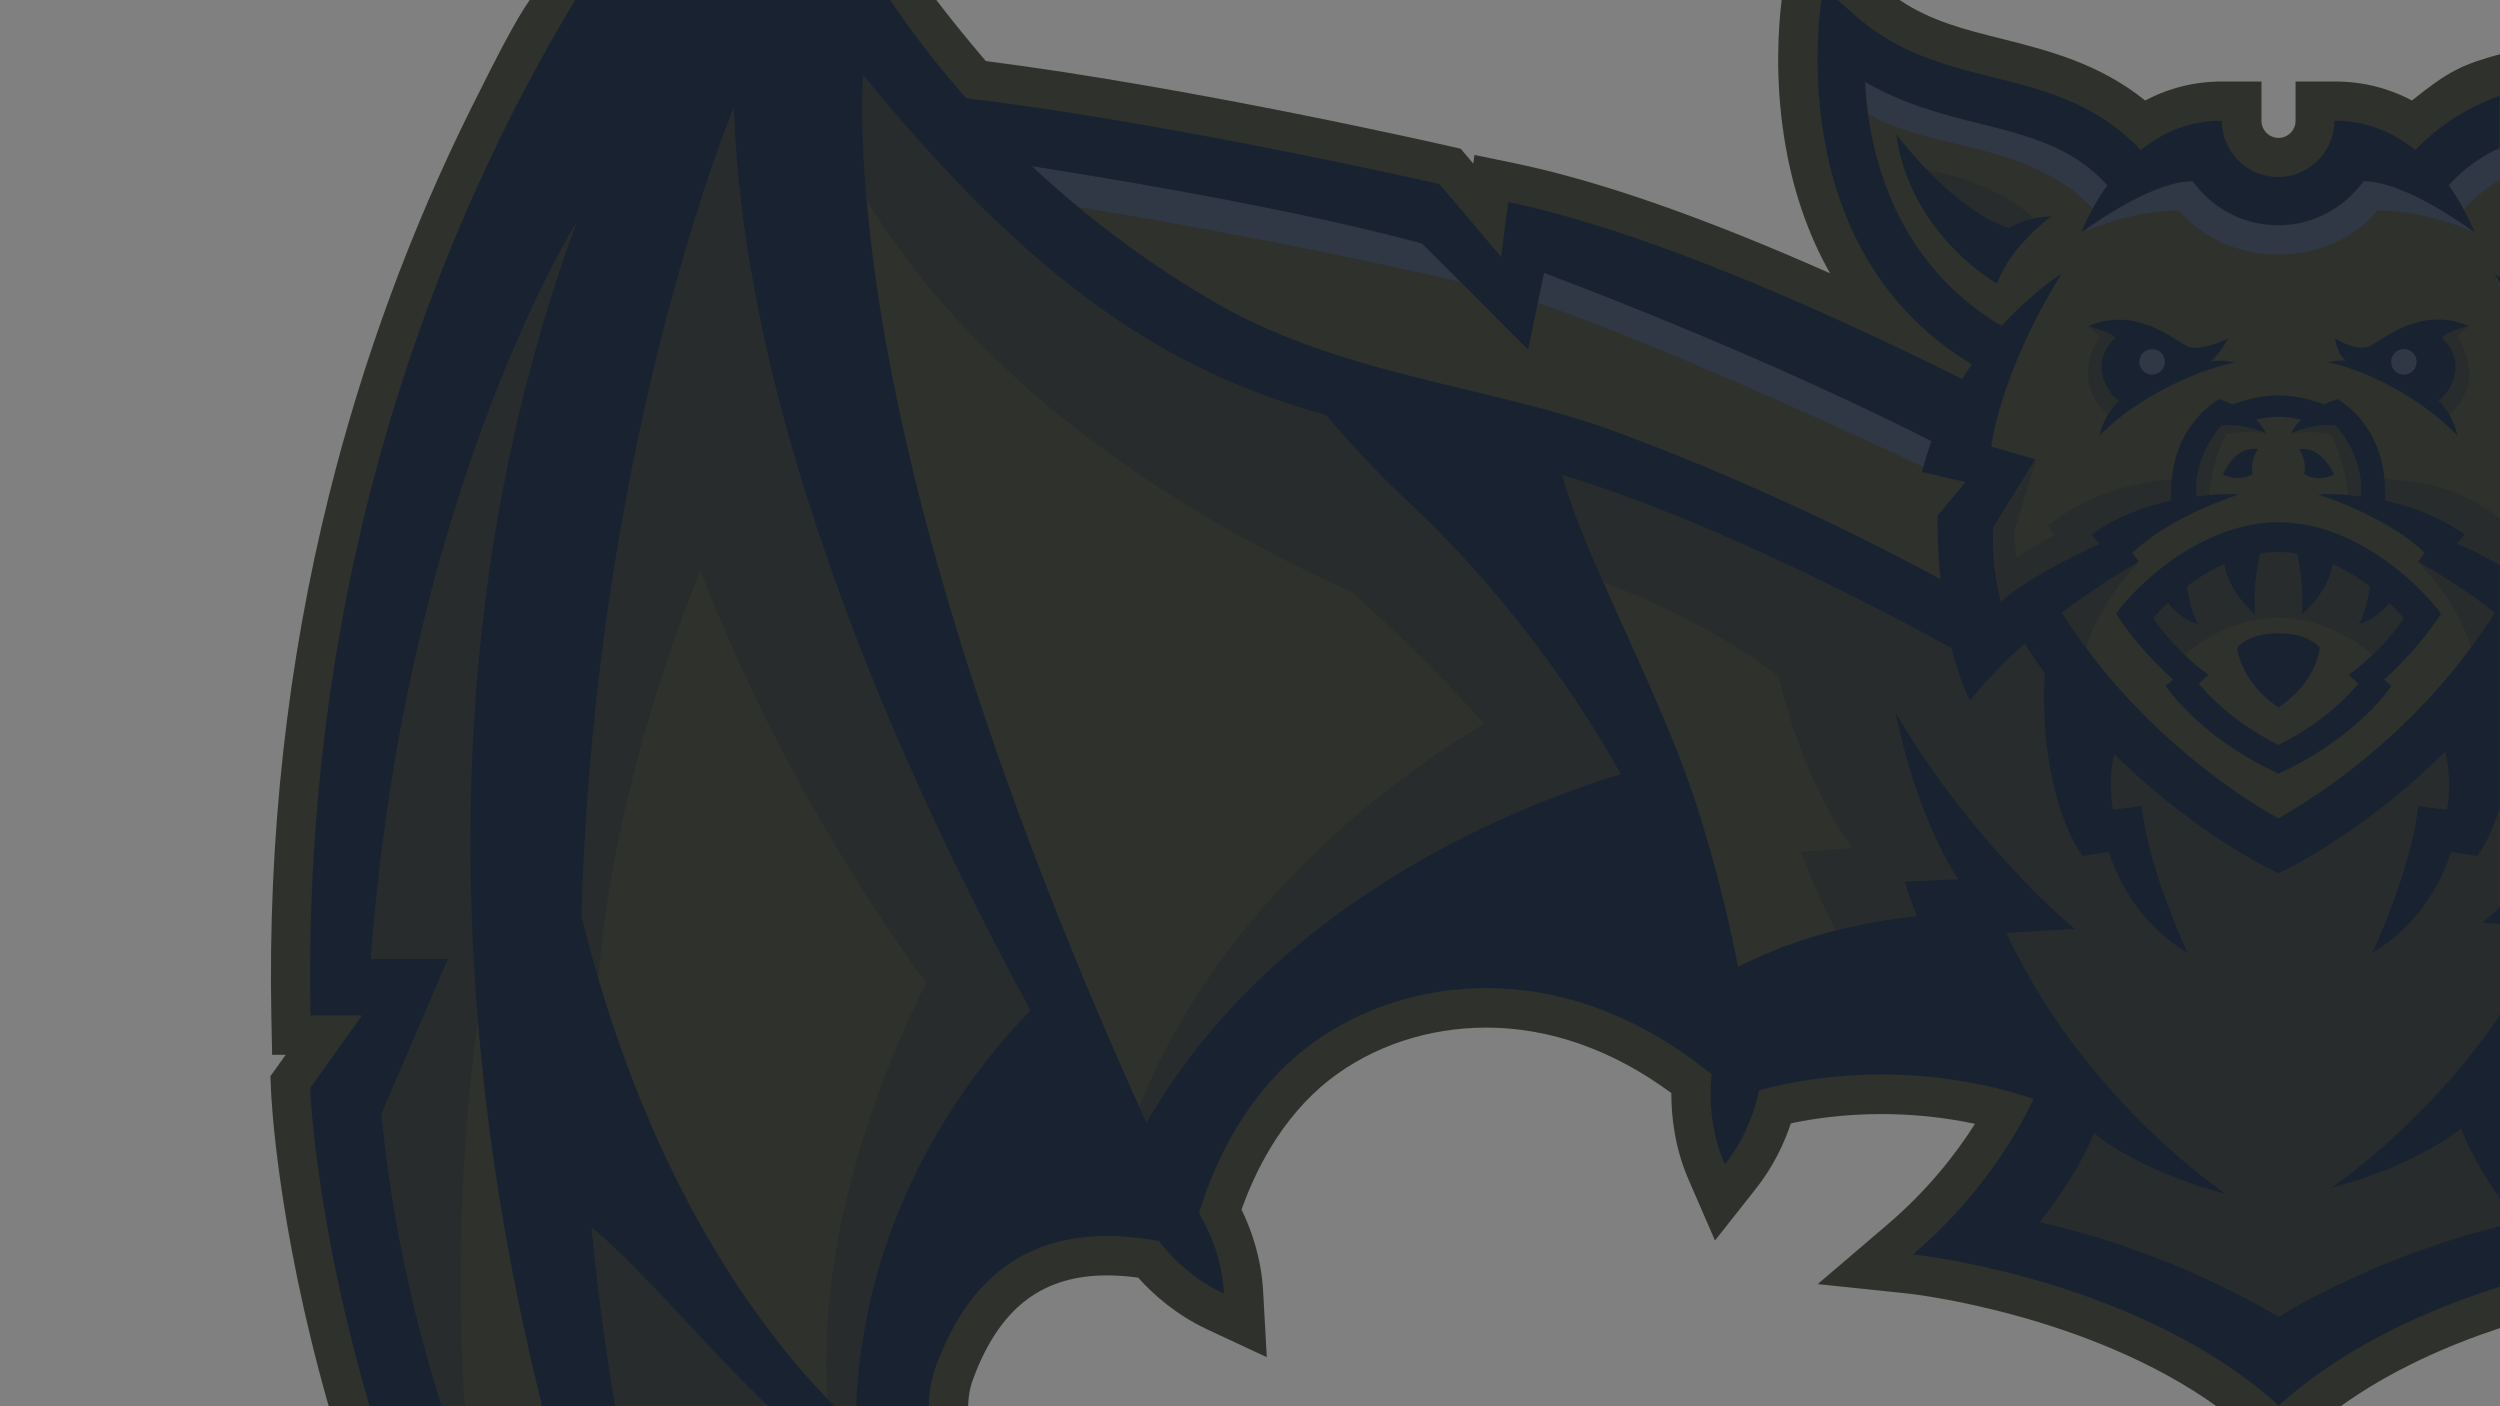 <svg xmlns="http://www.w3.org/2000/svg" viewBox="0 0 1920 1080" xmlns:v="https://vecta.io/nano"><rect x="0" y="0" width="1920" height="1080" fill="#808080" stroke="none"/><path d="M1368.3 0c-2.5 20.6-5.2 60 1.9 105.3 6 38.8 17.9 73.9 35.3 104.6-96-42.6-176.9-70.9-241.2-84.3l-31.9-6.6-.9 6.7-9.7-11.5-9.8-2.2c-2-.5-196.2-44.8-354.9-65.1-15.4-18.1-27.9-33.6-38-46.9H406.8c-11.2 16.2-24.1 41.3-44.6 82.4-46.8 94-83.6 194-109.4 297.5-32.2 129.2-47.1 264-44.4 400.6l.6 29.6h10.4l-11.7 16.4.4 10.3c.2 4.8 4.5 102.5 43.7 240.9l.7 2.3h491c.5-11.1 1.9-16.4 6-26.5 20.3-50.5 52.3-74 100.8-74 7.5 0 15.5.6 23.8 1.7 11.9 13.3 29.3 28.6 53.1 39.8l45.7 21.3-2.8-50.3c-1.4-25.6-8.8-47.1-16.6-63 10-28.3 30.1-70.4 67.5-99.7 33.1-25.9 75.9-40.1 120.5-40.1 48.7 0 97.6 17.3 142.1 50.3-.1 17.7 2.5 41.8 13.4 66.9l20.1 46.3 31.3-39.6c13.6-17.2 21.9-35.1 27-50.4 16.9-3.6 41.1-7.1 69.6-7.1 24.3 0 48.3 2.5 71.8 7.5-14.4 22.7-36 50.7-67.3 77.4l-53.5 45.7 69.9 7.3c1.5.2 137.2 15.3 236.7 86.7h94.7c38.8-27.9 83.1-47.2 122.8-60.3V41.6c-28.9 7.9-39.6 12.9-67.7 35.6-18.3-9.7-38.1-14.6-59.1-14.6H1763v30.2c0 7.2-5.9 13.1-13.1 13.1s-13.1-5.9-13.1-13.1V62.6h-30.2c-21 0-40.8 4.9-59.1 14.6-35.5-28.6-74.6-38.4-109.7-47.3-29.2-7.3-55-13.8-78.9-29.9" fill="#2e312c"/><g fill="#eabf00"><path d="M1826.1 140.5c.3.1.6.1 1 .2l1.6.3-2.6-.5c-.3-.1-.6-.1-.9-.2-.2 0-.5-.1-.7-.1l1.6.3m2.8.6c.6.1 1.2.3 1.8.5.2.1.5.1.7.2l2.6.7c-.1 0-.2-.1-.3-.1-.5-.1-1-.3-1.5-.4-.3-.1-.5-.1-.8-.2l-2.5-.7s-.1-.1 0 0c-.1-.1 0 0 0 0m14 4.4h0m11.9 5.1l-1.2-.6c.4.3.8.5 1.2.6m9.4 4.8c-.1 0-.1-.1-.2-.1.1.1.1.1.2.1m18.6 11c-.1 0-.1-.1-.2-.1 0 0 .1 0 .2.1m9.4 6.2s0 .1 0 0c.4.3.8.5 1.1.8l-1.1-.8c-.1 0 0 0 0 0m3.9 2.7c-.5-.3-.9-.7-1.5-1l1.5 1"/><path d="M1891.2 153.1l7.7-12.2-7.7 12.2z"/></g><path d="M1543 175.2s6.9-4.9 19.3-7.5c-8-7.5-33.7-28.3-82.3-37.2 16.3 16.9 39.4 36.8 63 44.7zm99.7 256.3c-22.7 12.9-42.2 26.2-58.8 38.9 1.9 3.1 3.9 6.1 5.9 9.2a399.46 399.46 0 0 0 12.4 17.8c10.1-35.1 40.5-65.9 40.5-65.9h0zM1619 318.4c2.4-3.9 5.3-7.4 8.5-10.8-10.4-6.4-14.9-21.3-13.3-30.2 2-11.4 10.4-18 10.4-18-5-5.4-20.9-8.9-20.9-8.9s5.9 4.8 8.8 8c0 .1-24 33.5 6.5 59.9z" fill="#292c2c"/><path d="M1603.7 250.6h0zm136.4 82.1h0z" fill="#b88800"/><path d="M1707.9 326.7c-.6.1-1.2.1-1.8.2 0 0-22.5 23.6-19.1 54.3 3.3-.4 6.5-.7 9.4-1 2.2-21.2 8.4-37 13.2-46.6 12.8-3.4 30.4-.9 30.4-.9.1 0-16.4-7.7-32.1-6zm-39.5 41c-19.3 1.7-62 8.6-95.9 36.2l5.8 7s-15.4 7.2-29.5 17.3c-1-6.9-1.6-13.8-1.9-20.2l16.8-55-32.1 52.2c-.6 13.8.4 26.6 1.7 36.6 1.7 12.4 3.8 20.4 3.8 20.4 22.3-20.5 75.6-44.4 75.6-44.4l-6.1-7.2c20-14.1 42-21.9 61.3-26.2-.2-4-.2-9.9.5-16.7zm251.6 66.5l-32.9-16.4 6.1-7.2c-20-14.1-42-21.9-61.3-26.2.2-4.1.2-9.9-.5-16.7 19.3 1.7 54.9 3.2 88.6 30.8m-10 81c2-3 3.9-6.1 5.9-9.2-16.6-12.7-36.1-26-58.8-38.9 0 0 30.5 30.7 40.5 65.8 4.2-5.6 8.4-11.5 12.4-17.7z" fill="#292c2c"/><path d="M1896.1 250.6h0z" fill="#b88800"/><path d="M1885.6 277.4c1.5 8.9-2.8 23.5-12.9 30 3.2 3.4 6 7 8.3 10.9 30.3-26.4 6.3-59.7 6.3-59.7 2.9-3.3 8.8-8 8.8-8s-15.9 3.5-20.9 8.9c0 0 8.4 6.5 10.4 17.9z" fill="#292c2c"/><path d="M1759.7 332.7h0z" fill="#b88800"/><g fill="#292c2c"><path d="M1793.7 326.9c-.6-.1-1.2-.1-1.8-.2-15.6-1.6-32.2 6.1-32.2 6.1s17.6-2.5 30.4.9c4.9 9.6 11.1 25.4 13.2 46.6 2.9.2 6.1.6 9.4 1 3.5-30.8-19-54.4-19-54.4zM293.1 855.4c7.7 80.6 24 154.3 46.3 224.6h17.5c-8.8-129.9 2.5-240.1 10.2-296.9-16-193.1-.7-403.9 75.8-612.3 0 0-131.6 208.6-157.9 565.5h59.2l-51.1 119.1zM589.9 1080c-52.8-51.1-100-108.5-135.5-137.2 4.3 45.8 9.9 89.6 18.1 137.2M1920 779.6v-70l-13.8-.8 6.1-5.3c3.9-3.5.7-.2 7.6-6.9v-76c-.4 1.1-.7 2.2-.7 2.2-5.1 15-11.4 26.4-16.6 34.5l-20.3-3s-13.3 50.1-60.5 77.5c0 0 30.6-65 35.2-113l22.2 3s4.3-22.3-1.3-44.7c-59.2 59.1-116.4 87.7-119.9 89.4l-8.2 4-.1-.1-8-3.9c-3.4-1.7-59.4-29.7-118-87.5-4.9 21.8-.9 42.8-.9 42.8l22.2-3c4.6 48 35.2 113 35.2 113-47.2-27.5-60.5-77.5-60.5-77.5l-20.3 3s-33.9-43.3-29.1-140.5c-5.3-7.3-10.4-14.8-15.4-22.6-28.3 25.3-41.9 43.9-41.9 43.9-6.1-12.3-10.7-26.2-14.2-40.4-46.5-25.6-170.9-91.5-283.6-128.2l-15.4-4.8c6.2 23.1 17.9 51.5 31.6 82.5 85.4 32 134.5 72.3 134.5 72.3 20.9 86.9 56.5 131.8 56.5 131.8l-39.5 2.8c8.8 23.3 18.1 43.3 27.1 60.4 25.1-6.4 47.1-9.5 62.3-10.9-6.4-15.8-9.4-26.7-9.4-26.7l41-1.8c-34.8-54.3-48-128.2-48-128.2 59.5 102.3 137.8 166.4 137.8 166.4l-52.6 3.1c60.4 129.2 168.7 200.4 168.7 200.4s-59.2-13.6-101.5-46.5c-13.8 34.3-41.7 68.2-41.7 68.2 103.5 23.1 180.1 70.7 183.3 72.6l.1.1c.3-.2 64.5-39.9 170.1-69.6v-21c-3.5-6.9-14.9-23.3-29.8-53.9-42.2 32.1-100.1 45.5-100.1 45.5s19.8-13 47.2-38c35.7-32.6 62.8-65.6 82.6-94.6"/><path d="M1081.3 385.5c-25.8-24-48.1-49.1-62.9-66.5C913.3 289.2 808 236.3 662.7 57.6c-1 21.1-1 52.8 2.7 95.5 90.1 149.7 250.4 246.2 373 301.9 27.2 24.1 63.6 58.5 101.4 100.9-62.7 37.2-200.3 133.6-265 294.3l5.5 12.3c99.1-173.7 292.8-246.2 364-267.7-44.7-80.9-104.9-155.2-163-209.3zM711.2 755c-26.4 52.2-84.9 184.8-75.8 319.3 3.4 3.5 2.3 2.5 5.5 5.7h16.6c6.8-162.4 99.4-268.3 133.9-304-91.2-167.3-219.9-445.1-227.9-693.4 0 0-106.8 255.2-117 621.3 4.1 16.5 8.4 32.3 12.9 47.6 10.1-116.4 43.4-225.9 78.5-313.4 29.2 76 82.8 191.8 173.3 316.9zm1110.9-252.2c9.6-9.2 16.7-18.1 20.6-23.3l3.3-4.6c-3.1-3.8-6.9-7.9-11.2-12.1-8.7 12.5-23.5 16.7-23.5 16.7h0c4.4-6.3 7.3-20.1 8.9-29.2-8.4-6.5-18.1-12.4-28.6-17.1-4.2 23.1-23.9 38.6-23.9 38.6 1.7-18.9-1.6-37.7-3.6-46.8-4.6-.7-9.4-1.1-14.2-1.1s-9.5.4-14.2 1.1c-2 9.2-5.3 28-3.6 46.8 0 0-19.7-15.4-23.9-38.6-10.5 4.7-20.1 10.7-28.6 17.1 1.6 9.1 4.5 22.9 8.9 29.2h0s-14.8-4.2-23.5-16.7c-4.3 4.2-8.1 8.3-11.2 12.1l3.3 4.6c3.9 5.2 11 14.1 20.6 23.3 12.7-10.7 38.9-28.3 72.2-28.3s59.4 17.7 72.2 28.3z"/></g><path d="M1483.4 338.8C1344 268 1185.8 209.5 1185.8 209.5l-4.8 23.1c101.3 34.6 266.2 111.9 296.1 126 1.9-6.8 3.9-13.4 6.3-19.8zm-391.1-151.7c-97.2-26.7-243.4-50.7-299.9-59.5 11.2 10.5 23.2 21 35.7 31.4 148.5 24.4 259.3 49.5 293.6 57.6l-29.4-29.5zm827.7-73.2c-20.5 7.3-22.9 10.8-39.2 28.7 4.6 6.4 8.4 12.6 11.3 18 8.6-9.2 18-16.5 27.8-22.5m-312.3 22.5c3-5.4 6.7-11.6 11.3-18-26.8-29.5-59.7-37.8-97.6-47.3-27.8-7-58.5-14.7-88.6-32.2.4 7.3 1.1 15.6 2.3 24.5 49.5 29.1 123.5 20.3 172.6 73z" fill="#303845"/><path d="M1900.7 178.7h0zm-301.6 0h0z" fill="#fff"/><path d="M1815.4 139.3c-14.6 20.4-38.5 33.8-65.5 33.8h0c-27 0-50.9-13.4-65.5-33.8-33.6 0-85.4 39.4-85.4 39.4s35.5-17 74.6-17c17 20.4 44.8 33.8 76.2 33.8h0c31.4 0 59.2-13.4 76.2-33.8 39.1 0 74.6 17 74.6 17 .1 0-51.6-39.4-85.2-39.4z" fill="#303845"/><g fill="#192231"><path d="M1769.5 363.9s9.5 7 22.9.6c0 0-8.8-22.2-26.8-19.5.1-.1 6.6 8.8 3.9 18.9zm117.8-29.4c-1.2-5.9-3.4-11.2-6.3-16.2-2.3-3.9-5.1-7.5-8.3-10.9 10.1-6.5 14.5-21.1 12.9-30-2-11.4-10.4-18-10.4-18 5-5.4 20.9-8.9 20.9-8.9h0c-37.1-16.3-66.6 11.2-76.6 15.5-10.1 4.3-26.2-6.2-26.2-6.2s1.5 11.6 7.6 16.6a3.04 3.04 0 0 0 .7.5c-5.2-.1-9.8.3-13.4 1.4 30 6.3 70.9 27.2 99.1 56.2zm-311.8-168.3c-4.9.1-9.3.7-13.2 1.5-12.4 2.6-19.3 7.5-19.3 7.5-23.6-7.8-46.6-27.8-63-44.7-14.4-14.9-23.7-27.5-23.7-27.5 10.7 77.7 77.5 114.8 77.5 114.8 10.3-29.4 41.7-51.6 41.7-51.6zm158.6 178.7c-18-2.7-26.8 19.5-26.8 19.5 13.4 6.4 22.9-.6 22.9-.6-2.6-10 3.9-18.9 3.9-18.9zm-119.9-67.5c-1.6 9 3 23.9 13.3 30.2-3.3 3.3-6.1 6.9-8.5 10.8a48.27 48.27 0 0 0-6.5 16.1c28.2-29 73.7-49.9 103.7-56.1-4.6-1.3-11-1.7-18.4-1.1.4-.3.8-.5 1.1-.8 6.2-5 12.3-16.6 12.3-16.6s-20.8 10.4-30.9 6.2c-10.1-4.3-39.5-31.7-76.6-15.5h0s15.9 3.5 20.9 8.9c0 0-8.4 6.5-10.4 17.9zm10.9 193.8s2 3.2 5.7 8.4c6.8 9.5 19.8 25.9 38.2 42.3l-5.7 4.8s24.7 38.7 86.5 67.4c0 0 .1 0 .1.1 61.9-28.6 86.6-67.4 86.6-67.4l-5.7-4.8c18.4-16.4 31.3-32.8 38.2-42.3 3.7-5.2 5.7-8.4 5.7-8.4-19.4-25.8-68.2-70.2-124.8-70.2s-105.3 44.2-124.8 70.1zm39.9-8.3c8.7 12.5 23.5 16.7 23.5 16.7h0c-4.4-6.3-7.3-20.1-8.9-29.2 8.4-6.5 18.1-12.4 28.6-17.1 4.2 23.1 23.9 38.6 23.9 38.6-1.7-18.9 1.6-37.7 3.6-46.8 4.6-.7 9.4-1.1 14.2-1.1s9.5.4 14.2 1.1c2 9.2 5.3 28 3.6 46.8 0 0 19.7-15.4 23.9-38.6 10.5 4.7 20.1 10.7 28.6 17.1-1.6 9.1-4.5 22.9-8.9 29.2h0s14.8-4.2 23.5-16.7c4.3 4.2 8.1 8.3 11.2 12.1l-3.3 4.6c-3.9 5.2-11 14.1-20.6 23.3-5.4 5.2-11.6 10.6-18.4 15.4l7.5 6.6s-19.6 26.5-61.3 47.2c0 0-.1 0-.1-.1-41.5-20.7-61.1-47.1-61.1-47.1l7.5-6.6c-6.8-4.8-13-10.1-18.4-15.4-9.5-9.2-16.7-18.1-20.6-23.3l-3.3-4.6c3.1-3.9 6.8-8 11.1-12.1zm84.8 80.3l.1.1c29.9-20.1 31.7-45.9 31.7-45.9s-8-11-31.7-11h-.1c-23.6 0-31.6 11-31.6 11s1.8 25.7 31.6 45.8zM1920 920.7c-9.7-13.9-22.3-34-29.8-53.9-42.2 32.1-100.1 45.5-100.1 45.5s70.8-46.6 129.9-132.7v-70l-13.8-.8s5.1-4.2 13.8-12.2"/><path d="M1920 213l-4.1-2.8 4.1 6.8m0 724.7c-98.6 24.5-169.8 69.4-170.1 69.6 0 0-.1 0-.1-.1-3.1-1.9-79.8-49.5-183.3-72.6 0 0 27.9-33.9 41.7-68.2 42.3 32.9 101.5 46.5 101.5 46.5s-108.3-71.2-168.7-200.4l52.6-3.1s-78.2-64.1-137.8-166.4c0 0 13.2 73.9 48 128.2l-41 1.8s3.1 10.8 9.4 26.7c-15.1 1.4-37.1 4.5-62.3 10.9-23.3 5.9-49.3 14.8-75.1 28-6.2-32.4-16-74.3-31.4-122.8-17.5-55.1-47.9-117.8-72-172.5-13.7-31-25.4-59.5-31.6-82.5 5.1 1.5 10.2 3.1 15.4 4.8 112.8 36.7 237.2 102.6 283.6 128.2 3.5 14.2 8.1 28.1 14.2 40.4 0 0 13.7-18.6 41.9-43.9 5 7.8 10.1 15.3 15.4 22.6-4.8 97.1 29.1 140.5 29.1 140.5l20.3-3s13.3 50.1 60.5 77.5c0 0-30.6-65-35.2-113l-22.2 3s-4-21 .9-42.8c58.5 57.8 114.5 85.8 118 87.5l8 3.9.1.1 8.2-4c3.5-1.7 60.7-30.3 119.9-89.4 5.6 22.4 1.3 44.7 1.3 44.7l-22.2-3c-4.6 48-35.2 113-35.2 113 47.2-27.5 60.5-77.5 60.5-77.5l20.3 3s9.2-11.7 17.3-36.7V434.2c-22.7-13.4-32.9-16.4-32.9-16.4l6.1-7.2c-20-14.1-42-21.9-61.3-26.2.2-4.1.2-9.9-.5-16.7-.2-2-.5-4.1-.9-6.3-.1-.4-.1-.8-.2-1.3-.2-.9-.3-1.8-.5-2.7-.1-.7-.3-1.4-.5-2.1l-.6-2.5-1.2-4.3c-.2-.6-.4-1.2-.6-1.7l-1.2-3.3c-.2-.6-.5-1.3-.8-1.9-.5-1.2-1-2.3-1.6-3.5-.2-.5-.5-1-.7-1.5-.8-1.6-1.7-3.2-2.6-4.8-.2-.4-.5-.8-.8-1.2-.8-1.3-1.6-2.5-2.4-3.7-.3-.5-.7-1-1.1-1.5-1-1.4-2.1-2.7-3.2-4-.2-.2-.4-.5-.6-.7-1.3-1.5-2.8-3-4.3-4.5-.4-.4-.8-.8-1.3-1.2-1.2-1.1-2.5-2.2-3.8-3.3l-1.5-1.2c-1.8-1.4-3.7-2.7-5.7-4 0 0-4.5 1.4-10.4 4.1-9.1-3.5-21.6-6.9-35.1-6.9s-26 3.5-35.1 6.9c-5.9-2.7-10.4-4.1-10.4-4.1-2 1.3-3.9 2.6-5.7 4l-1.5 1.2-3.8 3.3c-.4.4-.8.8-1.3 1.2-1.5 1.5-3 3-4.3 4.5-.2.2-.4.5-.6.7-1.1 1.3-2.2 2.7-3.2 4-.4.5-.7 1-1.1 1.5-.9 1.2-1.7 2.5-2.5 3.7-.2.4-.5.8-.8 1.2-.9 1.6-1.8 3.2-2.6 4.8-.2.5-.5 1-.7 1.5-.5 1.2-1.1 2.3-1.6 3.5-.3.6-.5 1.3-.8 1.9l-1.2 3.3c-.2.6-.4 1.2-.6 1.7-.5 1.4-.9 2.9-1.2 4.3l-.6 2.5c-.2.7-.3 1.4-.5 2.1-.2.9-.4 1.8-.5 2.7-.1.4-.1.9-.2 1.3-.4 2.2-.7 4.3-.9 6.3h0c-.7 6.8-.7 12.7-.5 16.7-19.3 4.3-41.3 12-61.3 26.2l6.1 7.2s-53.2 23.9-75.6 44.4c0 0 0-.1-.1-.4v-.1c-.1-.2-.1-.6-.2-1v-.2c-.1-.4-.2-.9-.4-1.5v-.2c-.1-.6-.3-1.3-.5-2.1 0-.1 0-.2-.1-.3-.2-.8-.3-1.7-.5-2.6 0-.1 0-.2-.1-.4-.2-.9-.4-2-.6-3.1 0-.1 0-.3-.1-.4l-.6-3.5c0-.1 0-.3-.1-.4l-.6-4.3c-.1-.9-.2-1.9-.4-2.8-.1-.5-.1-.9-.2-1.3l-.3-2.6c-.1-.6-.1-1.3-.2-1.9-.1-.8-.1-1.6-.2-2.5-.1-.8-.1-1.5-.2-2.3s-.1-1.6-.2-2.4c-.1-.9-.1-1.7-.1-2.6 0-.8-.1-1.5-.1-2.3 0-1-.1-2-.1-3v-7.5c0-1.8.1-3.6.2-5.5l32.2-52.2-33.9-9.9s6.1-55.1 54.1-132.9c0 0-21.6 13.6-46.1 40.3-72.6-42.8-95.8-113.1-102.7-163-1.2-8.9-2-17.2-2.3-24.5 30.1 17.5 60.7 25.2 88.6 32.2 37.8 9.5 70.7 17.8 97.6 47.3-4.6 6.4-8.4 12.6-11.3 18-5.8 10.6-8.6 18.2-8.6 18.2h0s51.8-39.4 85.4-39.4c14.6 20.4 38.5 33.8 65.5 33.8h0c27 0 50.9-13.4 65.5-33.8 33.6 0 85.4 39.4 85.4 39.4h0s-2.7-7.6-8.6-18.2c-3-5.4-6.7-11.6-11.3-18 11.9-13.1 25-22 39.2-28.7v-40c-22.8 8.5-44.8 20.7-64.6 41.7-16-12.9-36.5-22.6-62.3-22.6 0 23.8-19.4 43.2-43.2 43.2s-43.2-19.4-43.2-43.2c-25.7 0-46.3 9.7-62.3 22.6-33.9-36-74.5-46.2-113.9-56.1-36.5-9.2-70.9-17.8-103.6-45.8L1411.2 0h-12.4c-5.3 40.3-17.1 199.8 115.6 279.8-2.5 3.6-5 7.4-7.4 11.3-113.9-56.6-246.6-114.7-348.7-135.9l-5.5 42-47.3-55.8S903.1 95 742.1 75.4C718.8 49.1 699.5 23.6 683.6 0H441.8c-92.4 152.9-210.4 420-203.3 779.9H278l-39.8 55.7s3.6 100.9 45.7 244.4h55.4c-22.3-70.3-38.5-144.1-46.3-224.6l51.1-119h-59.2c26.3-357 157.9-565.5 157.9-565.5C366.3 379.2 350.9 590 367 783.1c8.8 106.5 26.5 204.6 49.4 296.9h56.1c-8.1-47.6-13.7-91.4-18.1-137.2 35.6 28.7 82.7 86.1 135.5 137.2h51c-3.2-3.1-2.2-2.2-5.5-5.7-52.8-55-126.9-156.2-175.9-322.9-4.5-15.3-8.8-31.1-12.9-47.6 10.1-366.1 117-621.3 117-621.3 7.9 248.3 136.6 526.1 227.8 693.4-34.5 35.6-127.1 141.5-133.9 304h55.7c.6-14.5 2.7-24 8.3-37.7 21.7-53.9 65.7-108.1 168.6-89.1 9.1 11.8 25.3 28.9 49.9 40.4-1.5-27.4-11.6-49-19.2-61.7 9.9-32.7 32.8-88.2 81.6-126.4 71.3-55.7 196.1-75 312.2 19.8-1.6 14-2.2 40.6 10.1 69 16.2-20.5 23.2-42.2 26.2-56.8 33.6-9.3 115.4-24.9 210.9 6.5-11.4 24.3-39.2 73.9-92.6 119.5 0 0 172.4 18 280.9 116.1h0c50.8-45.9 115.5-74.2 170.1-91.4v-46.4zm-301.5-495.6c7.6-4.9 15.7-9.8 24.2-14.6h0l-5-6.9c19.2-18.4 49.8-34.1 82-44.9h-.5c-.3 0-.7 0-1.2-.1-2.7-.1-8.5-.2-16.5.2h-.1c-1.6.1-3.2.2-5 .4h0c-1.3.1-2.7.2-4.1.4-.3 0-.6.1-.8.1-1.5.2-3 .3-4.5.5-3.4-30.7 19.1-54.3 19.1-54.3.6-.1 1.2-.1 1.8-.2 15.6-1.6 32.2 6.1 32.2 6.1-.8-2-1.8-3.8-3.1-5.6s-2.8-3.4-4.4-4.9c5.3-1.3 11.2-2.2 17.3-2.2s11.9.9 17.3 2.2c-.8.8-1.6 1.6-2.3 2.4-2.2 2.5-4 5.2-5.1 8.1 0 0 16.5-7.7 32.2-6.1.6.1 1.2.1 1.8.2 0 0 22.5 23.6 19.1 54.3-1.5-.2-3-.4-4.5-.5-.3 0-.6-.1-.8-.1-1.4-.1-2.8-.3-4.1-.4h0c-1.7-.1-3.4-.3-5-.4h-.1c-7.9-.5-13.8-.3-16.5-.2-.5 0-.9 0-1.2.1h-.5c32.2 10.8 62.9 26.5 82 44.9l-5 6.9c22.7 12.9 42.2 26.2 58.8 38.9-1.9 3.1-3.9 6.1-5.9 9.2l-6.1 8.9c-.1.2-.2.3-.4.5l-6 8.4c-37.7 51.3-82.1 87.7-113.8 109.8-.2.1-.3.2-.5.3-1.2.8-2.4 1.7-3.6 2.4l-.9.6-3.2 2.1c-.4.2-.7.5-1.1.7-1 .6-1.9 1.3-2.8 1.9-.4.3-.8.5-1.2.8-.9.6-1.7 1.1-2.5 1.6a9.13 9.13 0 0 1-1.3.8c-.8.5-1.5 1-2.3 1.4-.5.3-.9.6-1.4.9-.7.4-1.3.8-2 1.2l-1.5.9c-.6.4-1.2.7-1.7 1l-3 1.8c-.5.3-1.1.6-1.6.9-.4.2-.8.4-1.1.7-.8.5-1.7.9-2.4 1.4 0 0-.1 0-.1-.1-.8-.4-1.6-.9-2.4-1.4-.3-.2-.7-.4-1-.6-.6-.3-1.1-.6-1.7-1-.4-.3-.9-.5-1.4-.8l-1.5-.9c-.6-.3-1.1-.7-1.7-1l-1.5-.9c-.6-.4-1.3-.8-2-1.2-.5-.3-.9-.6-1.4-.9-.7-.5-1.5-.9-2.2-1.4-.5-.3-.9-.6-1.4-.9-.8-.5-1.6-1.1-2.5-1.6-.4-.3-.8-.5-1.3-.8-.9-.6-1.9-1.2-2.8-1.8-.4-.2-.7-.5-1.1-.7l-3.1-2.1-.9-.6c-1.2-.8-2.4-1.6-3.6-2.5-.1-.1-.3-.2-.4-.3-31.7-22.1-76-58.5-113.7-109.7l-6-8.3c-.1-.2-.3-.4-.4-.5l-6.1-8.9c-2-3-3.9-6.1-5.9-9.2 10.7-8 22.2-16.2 34.9-24.4zm-526.2-259l29.5 29.5 51.8 52 7.4-35.9 4.8-23.1s158.3 58.4 297.6 129.2a272.92 272.92 0 0 0-6.3 19.9c-.3 1.3-.7 2.5-1.1 3.8l33.6 7.7-21.5 25.8s-.5 21 2.1 48.8c-43.8-23.8-135.9-71.2-248.7-113-95.6-35.5-210.7-42.8-308.8-99.8-39.2-22.8-73.9-47.6-104.6-73-12.5-10.4-24.5-20.9-35.7-31.4 56.4 8.8 202.6 32.8 299.9 59.5zM880.5 862.4l-5.5-12.3C721.4 509.4 676.6 281.3 665.5 153c-3.7-42.7-3.7-74.4-2.7-95.5 145.3 178.6 250.6 231.6 355.7 261.4 14.7 17.4 37.1 42.5 62.9 66.5 58.1 54.1 118.3 128.4 163.2 209.2-71.3 21.6-265 94.1-364.1 267.8z"/></g><g fill="#303845"><circle cx="1846.2" cy="277.9" r="9.8"/><circle cx="1652.8" cy="277.9" r="9.8"/></g></svg>